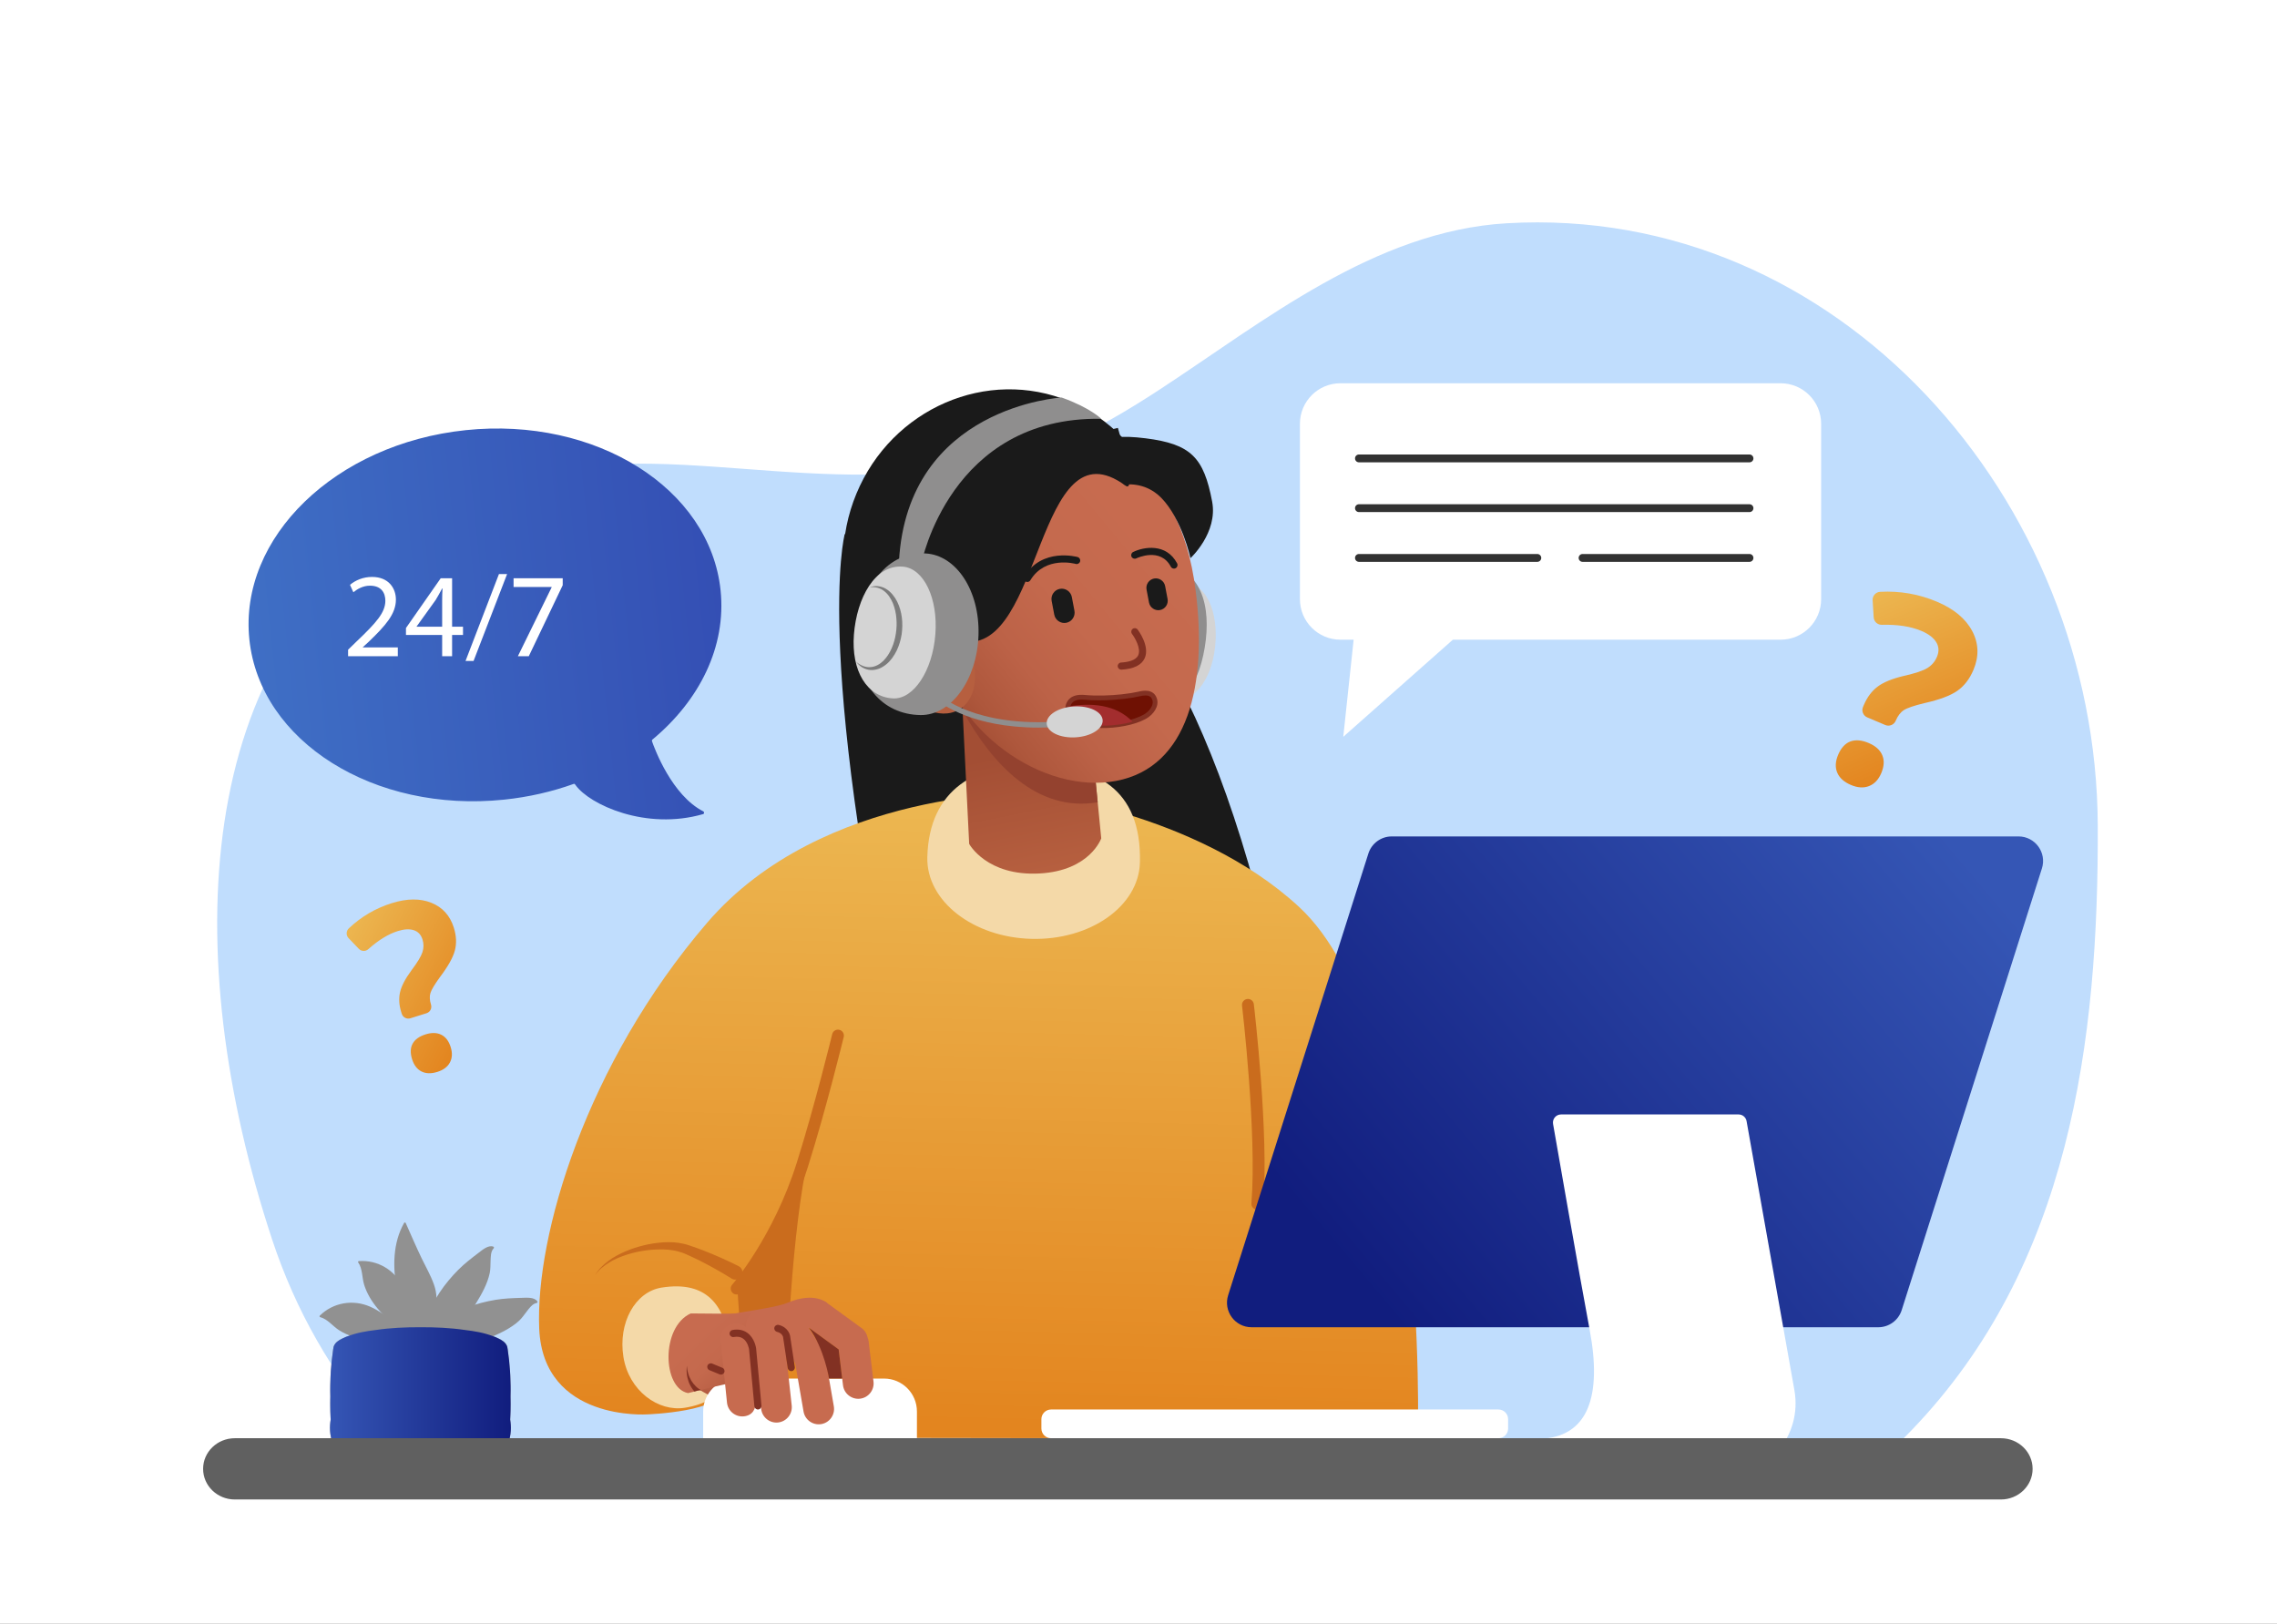 <svg width="453" height="323" viewBox="0 0 453 323" fill="none" xmlns="http://www.w3.org/2000/svg">
<rect x="0" y="0" width="453" height="323" fill="#808080" stroke="none"/>
<g clip-path="url(#clip0_1857_5382)">
<path d="M453 0H0V323H453V0Z" fill="white"/>
<path d="M380.209 284.619C375.848 289.141 370.993 293.434 365.591 297.466H89.102C84.263 293.452 79.85 289.161 75.865 284.619C66 273.367 58.761 260.573 54.144 246.607C35.301 189.605 38.641 129.346 81.327 104.154C115.831 83.791 143.694 96.118 179.603 94.225C183.825 94.002 188.158 93.584 192.626 92.891C192.956 92.84 193.288 92.787 193.62 92.734C194.278 92.626 194.941 92.511 195.606 92.391C197.554 92.04 199.529 91.636 201.531 91.171C202.716 90.897 203.91 90.6 205.116 90.283C211.153 88.689 217.275 85.697 223.552 81.972C225.248 80.968 226.954 79.908 228.673 78.809C229.305 78.404 229.938 77.995 230.573 77.581C230.594 77.569 230.614 77.554 230.636 77.542C230.716 77.488 230.796 77.435 230.878 77.383C251.244 64.067 273.455 45.946 299.76 44.417C365.757 40.58 417.079 99.487 417.341 164.19C417.514 207.011 411.88 251.792 380.209 284.619Z" fill="#C0DDFD"/>
<path d="M276.329 76.244H266.675C262.224 76.244 258.615 79.855 258.615 84.309V119.196C258.615 123.65 262.224 127.261 266.675 127.261H269.3L267.238 146.58L289.044 127.261H354.247C358.699 127.261 362.308 123.65 362.308 119.196V84.309C362.308 79.855 358.699 76.244 354.247 76.244H292.356H276.329V76.244Z" fill="white"/>
<path d="M348.056 91.975H270.356C269.926 91.975 269.577 91.626 269.577 91.196C269.577 90.765 269.926 90.416 270.356 90.416H348.056C348.486 90.416 348.835 90.765 348.835 91.196C348.835 91.626 348.486 91.975 348.056 91.975Z" fill="#323232"/>
<path d="M348.056 101.874H270.356C269.926 101.874 269.577 101.525 269.577 101.095C269.577 100.664 269.926 100.315 270.356 100.315H348.056C348.486 100.315 348.835 100.664 348.835 101.095C348.835 101.525 348.486 101.874 348.056 101.874Z" fill="#323232"/>
<path d="M305.846 111.773H270.356C269.926 111.773 269.577 111.424 269.577 110.993C269.577 110.563 269.926 110.214 270.356 110.214H305.846C306.277 110.214 306.626 110.563 306.626 110.993C306.626 111.424 306.277 111.773 305.846 111.773Z" fill="#323232"/>
<path d="M348.056 111.773H314.844C314.414 111.773 314.065 111.424 314.065 110.993C314.065 110.563 314.414 110.214 314.844 110.214H348.056C348.487 110.214 348.835 110.563 348.835 110.993C348.835 111.424 348.487 111.773 348.056 111.773Z" fill="#323232"/>
<path d="M89.664 208.314C89.289 207.113 88.668 206.295 87.801 205.859C86.934 205.422 85.892 205.395 84.678 205.775C83.419 206.168 82.56 206.783 82.098 207.619C81.636 208.454 81.598 209.487 81.982 210.717C82.353 211.903 82.976 212.717 83.853 213.158C84.73 213.599 85.783 213.626 87.012 213.242C88.212 212.866 89.045 212.24 89.509 211.364C89.974 210.487 90.025 209.47 89.664 208.314ZM90.289 184.562C89.534 182.146 88.041 180.491 85.81 179.598C83.579 178.705 80.956 178.73 77.942 179.673C74.718 180.682 71.87 182.354 69.397 184.688C68.844 185.21 68.821 186.087 69.348 186.636L71.383 188.757C71.89 189.286 72.728 189.317 73.274 188.828C75.294 187.021 77.252 185.821 79.148 185.227C80.406 184.834 81.465 184.775 82.323 185.054C83.181 185.332 83.758 185.947 84.056 186.898C84.321 187.747 84.316 188.593 84.041 189.434C83.766 190.276 83.032 191.486 81.838 193.065C80.61 194.735 79.858 196.184 79.582 197.412C79.308 198.639 79.39 199.955 79.829 201.361L79.929 201.682C80.154 202.402 80.92 202.804 81.641 202.578L84.849 201.574C85.57 201.349 85.971 200.582 85.746 199.862L85.742 199.849C85.467 198.97 85.432 198.201 85.636 197.543C85.84 196.885 86.481 195.816 87.561 194.337C89.152 192.231 90.131 190.479 90.496 189.078C90.861 187.678 90.793 186.172 90.289 184.562Z" fill="url(#paint0_linear_1857_5382)"/>
<path d="M374.275 153.796C374.843 152.454 374.906 151.265 374.467 150.231C374.027 149.195 373.128 148.39 371.771 147.816C370.364 147.221 369.144 147.12 368.111 147.512C367.078 147.904 366.271 148.787 365.689 150.162C365.129 151.488 365.071 152.674 365.516 153.721C365.96 154.768 366.87 155.581 368.243 156.162C369.585 156.73 370.789 156.8 371.855 156.374C372.922 155.948 373.729 155.088 374.275 153.796ZM392.605 133.281C393.747 130.58 393.666 128 392.363 125.538C391.061 123.078 388.725 121.134 385.357 119.708C381.753 118.184 377.985 117.527 374.053 117.736C373.174 117.782 372.498 118.539 372.552 119.42L372.763 122.818C372.815 123.666 373.531 124.321 374.38 124.298C377.518 124.216 380.145 124.622 382.265 125.519C383.671 126.114 384.649 126.856 385.199 127.745C385.749 128.633 385.799 129.61 385.35 130.673C384.949 131.622 384.311 132.365 383.439 132.902C382.566 133.44 381.011 133.958 378.775 134.459C376.439 135.014 374.691 135.731 373.528 136.609C372.368 137.487 371.455 138.712 370.79 140.283L370.639 140.641C370.298 141.446 370.675 142.375 371.48 142.716L375.066 144.233C375.872 144.574 376.8 144.197 377.14 143.392L377.146 143.378C377.561 142.396 378.106 141.69 378.778 141.261C379.451 140.832 380.818 140.369 382.879 139.872C385.861 139.204 388.037 138.389 389.408 137.425C390.778 136.462 391.845 135.08 392.605 133.281Z" fill="url(#paint1_linear_1857_5382)"/>
<path d="M129.714 147.475C129.67 147.35 129.702 147.209 129.789 147.137C139.17 139.346 144.522 128.649 143.357 117.445C141.245 97.147 118.548 82.878 92.66 85.574C66.772 88.27 47.498 106.91 49.609 127.208C51.721 147.506 74.418 161.775 100.306 159.079C105.194 158.57 109.845 157.491 114.162 155.941C114.242 155.913 114.33 155.945 114.39 156.026L114.516 156.197C117.298 160.077 128.501 165.258 139.906 161.952C140.114 161.892 140.127 161.521 139.923 161.417C133.686 158.244 130.248 149.006 129.714 147.475Z" fill="url(#paint2_linear_1857_5382)"/>
<path d="M69.25 130.543V129.255L70.895 127.657C74.853 123.888 76.641 121.884 76.665 119.546C76.665 117.971 75.902 116.516 73.589 116.516C72.183 116.516 71.014 117.232 70.299 117.828L69.632 116.349C70.704 115.443 72.23 114.775 74.018 114.775C77.356 114.775 78.763 117.065 78.763 119.284C78.763 122.146 76.689 124.46 73.422 127.609L72.183 128.754V128.802H79.144V130.543L69.25 130.543Z" fill="white"/>
<path d="M87.965 130.543V126.321H80.765V124.937L87.679 115.037H89.944V124.675H92.113V126.321H89.943V130.543H87.965ZM87.965 124.675V119.498C87.965 118.687 87.989 117.876 88.036 117.065H87.965C87.488 117.972 87.106 118.639 86.677 119.355L82.886 124.627V124.675H87.965Z" fill="white"/>
<path d="M92.613 131.497L99.265 114.202H100.886L94.211 131.497H92.613Z" fill="white"/>
<path d="M111.949 115.037V116.421L105.202 130.543H103.032L109.755 116.826V116.779H102.174V115.037L111.949 115.037Z" fill="white"/>
<path d="M66.292 287.324C66.299 287.339 66.306 287.355 66.312 287.37C67.284 289.572 69.509 290.952 71.915 290.952H95.371C97.777 290.952 100.002 289.572 100.974 287.37C100.98 287.354 100.987 287.339 100.994 287.324C101.782 285.503 101.7 283.687 101.499 282.423L101.499 282.419C101.508 282.244 101.52 282.069 101.525 281.898C101.544 281.517 101.556 281.137 101.568 280.757C101.571 280.65 101.575 280.544 101.575 280.437C101.594 279.566 101.588 278.698 101.568 277.831C101.613 276.112 101.577 274.398 101.463 272.699C101.363 271.247 101.206 269.809 100.996 268.381C100.99 268.339 100.98 268.304 100.97 268.269C100.962 268.075 100.916 267.88 100.821 267.682C100.512 267.027 99.853 266.609 99.233 266.31C98.73 266.04 98.255 265.883 98.218 265.87C98.199 265.864 98.18 265.859 98.161 265.853C96.329 265.13 94.412 264.819 92.51 264.589C89.561 264.157 86.579 264.03 83.643 264.041C80.707 264.03 77.725 264.157 74.775 264.589C72.874 264.819 70.957 265.13 69.125 265.853C69.106 265.859 69.087 265.864 69.068 265.87C69.031 265.883 68.556 266.04 68.053 266.31C67.433 266.609 66.773 267.027 66.464 267.682C66.369 267.88 66.324 268.075 66.316 268.269C66.306 268.304 66.296 268.339 66.29 268.381C66.079 269.809 65.922 271.247 65.823 272.699C65.708 274.398 65.673 276.112 65.718 277.831C65.698 278.698 65.692 279.566 65.711 280.437C65.711 280.544 65.714 280.65 65.718 280.757C65.73 281.137 65.742 281.517 65.761 281.898C65.766 282.069 65.778 282.244 65.787 282.419L65.787 282.423C65.586 283.685 65.503 285.502 66.292 287.324Z" fill="#A3A3A3"/>
<path d="M100.935 287.451C100.216 289.018 98.859 290.156 97.258 290.661C96.837 290.759 96.414 290.844 95.99 290.919C95.172 291.067 94.349 291.18 93.531 291.279C90.242 291.761 86.918 291.903 83.644 291.891C80.372 291.903 77.046 291.761 73.757 291.279C72.939 291.18 72.115 291.067 71.297 290.919C70.874 290.844 70.448 290.759 70.027 290.658C68.423 290.156 67.066 289.015 66.347 287.445C66.875 287.724 67.353 287.878 67.394 287.892C67.414 287.898 67.434 287.904 67.457 287.91C69.499 288.719 71.637 289.065 73.757 289.32C77.046 289.805 80.372 289.944 83.644 289.932C86.918 289.944 90.242 289.805 93.531 289.32C95.651 289.065 97.788 288.719 99.833 287.91C99.853 287.904 99.877 287.898 99.897 287.892C99.935 287.878 100.41 287.724 100.935 287.451Z" fill="#A3A3A3"/>
<path d="M98.134 248C97.146 247.643 95.981 248.652 95.258 249.201C93.844 250.276 92.444 251.343 91.186 252.605C88.472 255.325 86.054 258.726 84.841 262.4C84.494 263.453 84.151 264.556 84.171 265.676C84.185 266.536 84.595 267.656 85.417 268.083C86.182 268.481 87.54 267.548 88.176 267.14C89.162 266.508 90.021 265.692 90.78 264.804C92.253 263.078 93.549 261.147 94.738 259.218C95.857 257.402 96.984 255.376 97.429 253.266C97.594 252.484 97.561 251.662 97.597 250.868C97.633 250.075 97.605 248.948 98.213 248.347C98.328 248.234 98.282 248.053 98.134 248Z" fill="#919191"/>
<path d="M82.181 267.636C82.667 267.169 82.421 265.546 82.378 265.051C82.288 264.009 82.081 262.982 81.889 261.956C81.511 259.934 81.083 257.893 80.183 256.03C78.564 252.681 75.126 250.61 71.394 250.885C71.271 250.894 71.185 251.042 71.261 251.148C72.151 252.398 72.002 254.211 72.461 255.641C73.007 257.344 73.951 258.907 75.091 260.276C75.672 260.974 76.336 261.595 76.908 262.3C77.601 263.154 78.203 264.075 78.853 264.96C79.557 265.918 80.322 267.277 81.508 267.703C81.672 267.762 81.855 267.795 82.019 267.737C82.081 267.716 82.134 267.681 82.181 267.636Z" fill="#919191"/>
<path d="M82.843 267.495C82.711 266.897 81.567 265.8 81.293 265.523C80.515 264.734 79.641 264.048 78.781 263.352C77.183 262.059 75.533 260.785 73.64 259.952C70.237 258.454 66.277 259.111 63.616 261.744C63.529 261.83 63.559 261.998 63.686 262.03C65.173 262.403 66.236 263.879 67.512 264.669C69.032 265.61 70.764 266.187 72.52 266.489C73.414 266.642 74.322 266.684 75.215 266.849C77.541 267.278 79.795 268.249 82.198 267.999C82.414 267.976 82.648 267.936 82.794 267.775C82.856 267.707 82.868 267.61 82.843 267.495Z" fill="#919191"/>
<path d="M106.893 258.888C106.297 258.022 104.762 258.165 103.855 258.191C102.079 258.243 100.321 258.297 98.564 258.591C94.775 259.226 90.832 260.586 87.71 262.87C87.11 263.309 86.407 263.714 85.949 264.298C85.406 264.992 84.89 265.709 84.385 266.43C84.264 266.602 84.142 266.782 84.103 266.988C83.875 268.218 86.247 268.516 87.052 268.614C88.422 268.78 89.813 268.611 91.145 268.28C93.347 267.733 95.523 266.916 97.612 266.038C99.577 265.212 101.671 264.219 103.259 262.762C103.848 262.221 104.298 261.533 104.79 260.908C105.279 260.284 105.912 259.35 106.756 259.216C106.914 259.19 106.982 259.017 106.893 258.888Z" fill="#919191"/>
<path d="M86.32 255.503C85.694 253.735 84.736 252.097 83.925 250.412C82.798 248.069 81.768 245.681 80.714 243.304C80.663 243.189 80.472 243.157 80.404 243.277C78.125 247.296 78.131 252.09 78.935 256.525C79.324 258.674 79.91 260.787 80.632 262.847C80.972 263.819 81.188 264.83 81.555 265.793C81.823 266.497 82.342 267.9 83.252 267.936C84.395 267.982 84.865 266.54 85.089 265.681C85.253 265.05 85.371 264.412 85.556 263.787C85.858 262.768 86.247 261.777 86.522 260.75C87.004 258.947 86.943 257.262 86.32 255.503Z" fill="#919191"/>
<path d="M100.993 287.324C100.987 287.338 100.981 287.356 100.973 287.37C100.961 287.396 100.949 287.425 100.935 287.452C100.216 289.019 98.859 290.156 97.257 290.661C96.849 290.789 96.425 290.879 95.99 290.919C95.787 290.94 95.581 290.951 95.372 290.951H71.915C71.706 290.951 71.5 290.94 71.297 290.919C70.862 290.879 70.436 290.789 70.027 290.658C68.423 290.156 67.066 289.016 66.346 287.446C66.335 287.422 66.323 287.396 66.312 287.37C66.306 287.356 66.3 287.338 66.291 287.324C65.502 285.501 65.587 283.685 65.787 282.422V282.419C65.778 282.245 65.766 282.068 65.761 281.897C65.755 281.743 65.746 281.589 65.743 281.435C65.732 281.209 65.723 280.983 65.717 280.756C65.714 280.649 65.711 280.545 65.711 280.437C65.703 280.074 65.7 279.712 65.7 279.349C65.7 279.117 65.7 278.882 65.703 278.65C65.706 278.377 65.711 278.104 65.717 277.831C65.709 277.451 65.703 277.068 65.7 276.688C65.697 276.345 65.7 276.003 65.706 275.663C65.714 274.981 65.735 274.302 65.769 273.623C65.784 273.313 65.801 273.005 65.822 272.697C65.923 271.246 66.08 269.81 66.291 268.382C66.297 268.339 66.306 268.304 66.317 268.269C66.323 268.075 66.37 267.88 66.465 267.683C66.773 267.027 67.434 266.609 68.052 266.31C68.556 266.04 69.029 265.884 69.067 265.872C69.087 265.863 69.105 265.86 69.125 265.855C70.958 265.129 72.875 264.819 74.775 264.589C77.724 264.157 80.706 264.029 83.644 264.041C86.579 264.029 89.56 264.157 92.51 264.589C94.412 264.819 96.329 265.129 98.162 265.855C98.18 265.86 98.2 265.863 98.217 265.872C98.255 265.884 98.731 266.04 99.233 266.31C99.853 266.609 100.512 267.027 100.822 267.683C100.918 267.88 100.961 268.075 100.97 268.269C100.979 268.304 100.99 268.339 100.996 268.382C101.208 269.81 101.364 271.247 101.463 272.697C101.483 273.005 101.501 273.316 101.515 273.626C101.55 274.302 101.573 274.984 101.579 275.666C101.585 276.009 101.587 276.348 101.585 276.691C101.585 277.071 101.579 277.451 101.567 277.831C101.573 278.104 101.579 278.377 101.579 278.652C101.582 278.885 101.585 279.12 101.585 279.352C101.585 279.714 101.582 280.074 101.573 280.437C101.576 280.544 101.57 280.649 101.567 280.756C101.562 280.983 101.553 281.209 101.544 281.435C101.538 281.589 101.533 281.743 101.524 281.897C101.521 282.068 101.507 282.245 101.498 282.419L101.501 282.422C101.701 283.688 101.782 285.504 100.993 287.324Z" fill="url(#paint3_linear_1857_5382)"/>
<path d="M168.044 106.305C168.044 106.305 161.314 131.506 181.214 219.135C187.612 247.311 201.593 191.432 201.593 191.432C201.593 191.432 251.405 182.753 249.755 176.715C220.339 69.079 168.044 106.305 168.044 106.305Z" fill="#1A1A1A"/>
<path d="M258.411 180.392C237.676 161.257 204.947 157.734 204.947 157.734C204.947 157.734 163.64 156.788 140.645 183.614C116.595 211.67 106.509 245.707 107.273 264.277C108.036 282.847 128.806 281.374 128.806 281.374C128.806 281.374 144.224 280.848 143.799 276.177C144.493 279.922 144.452 282.162 144.259 286.01L282.071 286.22C282.071 286.22 284.437 204.408 258.411 180.392Z" fill="url(#paint4_linear_1857_5382)"/>
<path d="M250.116 240.658C250.093 240.658 250.07 240.657 250.047 240.655C249.397 240.602 248.913 240.032 248.966 239.382C250.088 225.571 247.128 200.303 247.098 200.049C247.022 199.401 247.484 198.814 248.132 198.737C248.778 198.657 249.366 199.123 249.443 199.771C249.567 200.817 252.46 225.529 251.319 239.573C251.268 240.2 250.736 240.673 250.116 240.658Z" fill="#CA6C1D"/>
<path d="M145.532 254.345C143.423 253.034 141.2 251.784 138.957 250.667C138.394 250.387 137.828 250.115 137.257 249.859C136.973 249.727 136.687 249.601 136.399 249.48L135.968 249.295L135.564 249.156C134.483 248.784 133.263 248.604 132.038 248.564C129.579 248.498 127.056 248.849 124.668 249.618C123.476 250.006 122.299 250.483 121.228 251.147C120.157 251.8 119.146 252.601 118.41 253.655C119.045 252.538 119.996 251.622 121.031 250.852C122.067 250.07 123.228 249.468 124.419 248.955C126.812 247.934 129.378 247.322 132.021 247.147C133.344 247.071 134.697 247.127 136.069 247.457L136.584 247.586L137.05 247.737C137.361 247.835 137.671 247.939 137.977 248.048C138.594 248.259 139.204 248.485 139.81 248.72C142.238 249.662 144.584 250.707 146.935 251.882C147.635 252.233 147.92 253.085 147.569 253.786C147.219 254.488 146.367 254.772 145.666 254.421C145.628 254.402 145.59 254.381 145.554 254.359L145.532 254.345Z" fill="#CA6C1D"/>
<path d="M146.53 257.528C146.263 257.522 145.998 257.426 145.781 257.237C145.291 256.808 145.241 256.062 145.669 255.57C145.75 255.477 153.859 246.076 158.519 231.303C162.1 219.951 165.527 205.879 165.562 205.738C165.716 205.105 166.354 204.715 166.987 204.87C167.621 205.023 168.01 205.662 167.856 206.296C167.821 206.438 164.375 220.587 160.77 232.014C155.953 247.284 147.792 256.731 147.446 257.125C147.206 257.4 146.867 257.537 146.53 257.528Z" fill="#CA6C1D"/>
<path d="M146.597 254.736C146.597 254.736 157.229 240.876 160.291 230.867C161.127 228.135 162.29 225.272 161.237 228.739C158.32 238.348 156.012 268.788 156.777 280.253C156.909 282.228 148.079 276.952 148.079 276.952L146.597 254.736Z" fill="#CA6C1D"/>
<path d="M226.782 171.567C226.574 180.248 216.937 187.059 205.257 186.778C193.578 186.498 184.279 179.233 184.487 170.551C184.816 156.847 194.409 151.835 206.089 152.115C217.768 152.396 227.14 156.654 226.782 171.567Z" fill="#F4D9A8"/>
<path d="M226.507 126.404C225.408 133.064 227.638 139.029 231.487 139.728C236.376 140.615 240.468 136.595 241.566 129.935C242.665 123.276 240.807 116.353 235.465 115.611C231.592 115.073 227.605 119.745 226.507 126.404Z" fill="#D4D4D4"/>
<path d="M218.501 124.629C216.761 132.708 219.966 140.273 225.66 141.525C232.893 143.116 237.646 138.42 239.386 130.341C241.127 122.262 239.868 113.727 231.962 112.269C226.23 111.212 220.241 116.55 218.501 124.629Z" fill="#8F8E8E"/>
<path d="M229.671 122.854C236.71 105.91 229.144 86.654 212.773 79.845C196.402 73.037 177.424 81.254 170.386 98.198C163.347 115.143 170.913 134.398 187.284 141.207C203.655 148.016 222.633 139.799 229.671 122.854Z" fill="#1A1A1A"/>
<path d="M191.168 134.56L192.815 167.888C192.815 167.888 196.308 174.35 206.839 173.767C216.878 173.21 219.087 166.778 219.087 166.778L217.495 150.555L191.168 134.56Z" fill="url(#paint5_linear_1857_5382)"/>
<path d="M191.503 141.343L191.168 134.56L217.496 150.555L218.383 159.604C206.285 161.672 197.294 151.915 191.503 141.343Z" fill="#94422F"/>
<path d="M185.821 127.413C189.299 145.792 207.689 158.074 222.064 155.351C236.44 152.627 240.211 136.109 237.878 117.549C234.586 91.361 218.137 85.818 203.762 88.542C189.387 91.266 182.342 109.033 185.821 127.413Z" fill="url(#paint6_linear_1857_5382)"/>
<path d="M190.801 141.162C194.605 138.93 195.087 132.682 191.878 127.208C188.67 121.734 182.985 119.105 179.181 121.338C175.378 123.57 174.895 129.817 178.104 135.292C181.312 140.766 186.997 143.394 190.801 141.162Z" fill="#B65F3F"/>
<path d="M186.589 134.579C186.751 134.582 186.916 134.529 187.051 134.417C187.352 134.168 187.395 133.722 187.146 133.419L182.394 127.659C182.145 127.357 181.698 127.315 181.397 127.563C181.095 127.812 181.053 128.259 181.302 128.561L186.053 134.322C186.191 134.489 186.389 134.576 186.589 134.579Z" fill="#823123"/>
<path d="M223.056 133.221C223.073 133.221 223.091 133.221 223.108 133.22C225.548 133.079 227.102 132.318 227.727 130.958C228.827 128.566 226.434 125.377 226.331 125.243C226.094 124.932 225.65 124.872 225.339 125.108C225.028 125.345 224.967 125.789 225.204 126.101C225.757 126.832 227.059 129.024 226.44 130.367C225.954 131.421 224.316 131.73 223.027 131.804C222.637 131.827 222.338 132.162 222.361 132.553C222.382 132.926 222.688 133.215 223.056 133.221Z" fill="#823123"/>
<path d="M212.127 123.899C213.232 123.69 213.964 122.614 213.755 121.509L213.238 118.776C213.029 117.671 211.954 116.938 210.849 117.147C209.745 117.356 209.012 118.432 209.221 119.537L209.738 122.27C209.948 123.376 211.023 124.109 212.127 123.899Z" fill="#1A1A1A"/>
<path d="M230.787 121.363C231.803 121.17 232.477 120.181 232.284 119.164L231.798 116.592C231.605 115.575 230.616 114.9 229.6 115.093C228.584 115.285 227.91 116.275 228.102 117.292L228.589 119.864C228.781 120.881 229.77 121.555 230.787 121.363Z" fill="#1A1A1A"/>
<path d="M227.815 142.548C229.025 141.853 230.164 140.435 229.699 139.082C229.235 137.73 227.942 137.741 226.589 138.062C224.265 138.613 219.513 139.081 215.76 138.726C214.002 138.56 212.786 139.098 212.466 140.485C212.146 141.873 213.376 142.953 214.737 143.583C217.614 144.916 224.36 144.535 227.815 142.548Z" fill="#6F1103"/>
<path d="M230.146 138.93C229.449 136.897 227.214 137.429 226.48 137.602C225.693 137.789 224.535 137.981 223.187 138.127C223.147 138.132 223.109 138.135 223.07 138.139C220.872 138.372 218.193 138.482 215.805 138.255C212.987 137.99 212.216 139.472 212.007 140.379C211.774 141.386 212.178 142.35 213.131 143.144C213.512 143.463 213.984 143.755 214.538 144.012C215.682 144.541 217.327 144.807 219.123 144.835C222.153 144.884 225.612 144.259 227.808 143.091C227.891 143.048 227.972 143.003 228.051 142.958C229.494 142.127 230.679 140.477 230.146 138.93ZM227.581 142.137C227.334 142.28 227.07 142.414 226.791 142.537C226.223 142.792 225.594 143.011 224.929 143.193C221.444 144.148 216.984 144.104 214.935 143.154C214.75 143.068 214.502 142.943 214.244 142.78C213.517 142.322 212.7 141.572 212.927 140.592C212.936 140.556 212.945 140.52 212.954 140.486C213.238 139.484 214.165 139.052 215.716 139.196C217.502 139.365 219.566 139.351 221.507 139.223C222.242 139.174 222.959 139.108 223.635 139.029C224.816 138.893 225.875 138.717 226.697 138.522C227.208 138.401 227.615 138.351 227.94 138.357C228.808 138.37 229.094 138.775 229.253 139.236C229.314 139.412 229.337 139.592 229.33 139.772C229.293 140.68 228.481 141.619 227.581 142.137Z" fill="#823123"/>
<path d="M204.369 115.778C204.613 115.782 204.852 115.66 204.987 115.436C207.967 110.504 213.942 112.166 214.002 112.183C214.379 112.293 214.771 112.075 214.879 111.699C214.988 111.323 214.772 110.93 214.396 110.821C214.325 110.8 207.31 108.852 203.775 114.703C203.573 115.038 203.68 115.474 204.015 115.676C204.126 115.743 204.248 115.776 204.369 115.778Z" fill="#1A1A1A"/>
<path d="M233.547 113.118C233.662 113.12 233.78 113.093 233.889 113.036C234.235 112.852 234.367 112.424 234.184 112.078C232.017 107.981 227.519 108.802 225.443 109.809C225.092 109.98 224.944 110.403 225.115 110.756C225.286 111.107 225.709 111.254 226.06 111.085C226.255 110.991 230.866 108.833 232.932 112.741C233.057 112.978 233.297 113.114 233.547 113.118Z" fill="#1A1A1A"/>
<path d="M225.309 143.57C221.731 144.616 217.02 144.641 214.737 143.583C213.405 142.966 212.202 141.917 212.454 140.57C216.953 139.764 222.015 140.102 225.309 143.57Z" fill="#A32D2E"/>
<path d="M223.652 96.435C223.652 96.435 227.722 95.664 231.023 99.035C235.154 103.254 236.844 111.033 236.844 111.033C236.844 111.033 242.326 105.997 241.15 99.781C239.486 90.99 236.933 88.334 227.894 87.194C217.949 85.939 219.62 89.205 219.62 89.205L223.652 96.435Z" fill="#1A1A1A"/>
<path d="M222.399 85.126C222.399 85.126 226.308 98.373 223.906 96.609C206.123 83.547 207.481 130.137 191.603 127.599C180.162 125.77 180.977 114.559 180.977 114.559L191.399 91.842L202.143 85.653L216.504 86.508L222.399 85.126Z" fill="#1A1A1A"/>
<path d="M131.618 256.155C126.345 256.997 122.945 263.165 124.024 269.932C125.103 276.699 130.97 280.905 136.243 280.063C144.567 278.734 146.158 273.337 145.079 266.57C144 259.804 140.677 254.709 131.618 256.155Z" fill="#F4D9A8"/>
<path d="M194.669 126.337C194.398 135.215 189.231 142.341 183.127 142.253C175.374 142.141 170.283 135.9 170.553 127.022C170.824 118.144 175.703 109.686 184.107 110.102C190.199 110.404 194.939 117.459 194.669 126.337Z" fill="#8F8E8E"/>
<path d="M186.083 126.228C185.518 133.464 181.746 139.156 177.657 138.941C172.464 138.669 169.32 133.459 169.885 126.223C170.449 118.987 174.085 112.201 179.702 112.737C183.774 113.126 186.648 118.992 186.083 126.228Z" fill="#D4D4D4"/>
<path d="M173.036 116.853C174.029 116.416 175.27 116.554 176.249 117.139C177.237 117.725 177.96 118.662 178.476 119.659C179.487 121.689 179.693 124.014 179.378 126.216C179.2 127.319 178.886 128.405 178.398 129.422C177.895 130.425 177.254 131.39 176.367 132.127C175.918 132.486 175.435 132.814 174.886 133.02C174.339 133.209 173.758 133.347 173.176 133.288C172.009 133.222 170.986 132.547 170.36 131.683C171.178 132.372 172.192 132.812 173.181 132.715C174.172 132.661 175.052 132.134 175.756 131.451C176.449 130.745 176.999 129.886 177.396 128.958C177.804 128.035 178.082 127.047 178.226 126.039C178.389 125.034 178.419 124.005 178.33 122.992C178.251 121.978 178.02 120.978 177.652 120.038C177.451 119.577 177.227 119.12 176.938 118.712C176.665 118.289 176.319 117.924 175.929 117.612C175.157 116.984 174.103 116.671 173.036 116.853Z" fill="#7C7C7C"/>
<path d="M211.206 79.083C211.206 79.083 180.54 80.814 178.843 111.724L183.31 112.082C183.31 112.082 188.973 82.834 219.089 83.315C219.089 83.315 216.878 81.103 211.206 79.083Z" fill="#8F8E8E"/>
<path d="M206.607 144.751C200.022 144.751 195.263 143.543 192.246 142.409C188.201 140.888 186.333 139.19 186.256 139.119C186.038 138.918 186.024 138.579 186.225 138.362C186.425 138.144 186.764 138.13 186.981 138.33C187.006 138.353 188.822 139.988 192.692 141.431C196.277 142.769 202.404 144.21 211.242 143.485C211.537 143.461 211.796 143.68 211.82 143.975C211.844 144.27 211.625 144.529 211.33 144.553C209.663 144.69 208.089 144.751 206.607 144.751Z" fill="#8F8E8E"/>
<path d="M213.988 146.687C217.061 146.503 219.471 144.978 219.369 143.281C219.268 141.585 216.694 140.358 213.62 140.542C210.546 140.726 208.137 142.251 208.238 143.948C208.34 145.644 210.914 146.871 213.988 146.687Z" fill="#D4D4D4"/>
<path d="M137.932 267.166C139.822 265.706 143.194 264.337 146.209 264.089C145.505 268.257 146.3 272.457 147.324 276.716C147.572 277.902 147.768 279.274 147.562 280.596C143.761 278.746 139.475 277.113 138.55 275.864C136.289 272.814 135.235 269.248 137.932 267.166Z" fill="url(#paint7_linear_1857_5382)"/>
<path d="M162.619 262.032L164.562 259.231C164.562 259.231 162.121 256.88 156.701 259.165C154.071 260.274 146.498 261.039 144.594 261.693C135.843 264.7 145.459 264.884 145.459 264.884L152.801 265.014L162.619 262.032Z" fill="#C76B4F"/>
<path d="M143.715 278.409C143.404 278.357 143.156 278.099 143.128 277.77L142.658 272.152C142.625 271.762 142.915 271.42 143.304 271.387C143.695 271.353 144.037 271.644 144.069 272.034L144.54 277.651C144.572 278.042 144.283 278.384 143.893 278.417C143.832 278.422 143.773 278.419 143.715 278.409Z" fill="#823123"/>
<path d="M355.159 264.043H373.678C375.807 264.043 377.691 262.664 378.335 260.634L406.23 172.769C407.231 169.615 404.879 166.398 401.573 166.398H276.889C274.76 166.398 272.876 167.778 272.231 169.808L244.336 257.673C243.335 260.826 245.687 264.043 248.994 264.043H316.239H355.159Z" fill="url(#paint8_linear_1857_5382)"/>
<path d="M272.931 293.782V289.22C272.931 287.71 274.153 286.484 275.663 286.484C281.744 286.481 296.605 286.454 306.058 286.255C316.095 286.044 318.735 277.655 316.238 264.446C314.312 254.255 308.977 223.602 308.977 223.602C308.802 222.615 309.56 221.709 310.562 221.709H345.89C346.67 221.709 347.338 222.269 347.474 223.038L356.991 276.571C358.597 285.608 351.652 293.902 342.479 293.902H321.405L272.931 293.782Z" fill="white"/>
<path d="M175.87 274.249H146.444C142.826 274.249 139.894 277.184 139.894 280.803V288.235C139.894 291.172 142.273 293.552 145.207 293.552H177.107C180.041 293.552 182.42 291.172 182.42 288.235V280.803C182.42 277.184 179.488 274.249 175.87 274.249Z" fill="white"/>
<path d="M150.785 261.284C150.785 261.284 144.237 261.402 137.415 261.297C131.462 263.985 131.772 276.149 136.878 277.141C142.969 275.588 149.587 274.213 149.587 274.213L150.785 261.284Z" fill="url(#paint9_linear_1857_5382)"/>
<path d="M146.095 263.305C146.972 263.216 147.801 263.513 148.418 264.054C148.24 262.575 149.17 261.139 150.647 260.736C151.889 260.398 153.168 260.887 153.898 261.863C154.125 261.345 154.491 260.89 154.991 260.57C156.407 259.664 158.354 260.154 159.316 261.659L159.742 262.334C159.556 261.505 159.71 260.604 160.245 259.867C161.234 258.506 163.155 258.202 164.515 259.191L171.414 264.21C172.053 264.675 172.456 265.347 172.604 266.07C172.704 266.316 172.777 266.577 172.81 266.853L173.781 274.849C173.984 276.519 172.784 278.051 171.115 278.254C169.446 278.457 167.915 277.257 167.712 275.586L166.846 268.45L160.92 264.139C160.893 264.12 160.869 264.097 160.842 264.076L163.643 268.511C163.863 268.855 164.01 269.224 164.094 269.599C164.137 269.732 164.174 269.868 164.198 270.01L165.888 279.776C166.175 281.434 165.054 283.025 163.397 283.312C161.74 283.599 160.151 282.477 159.864 280.819L158.234 271.397L156.479 267.24L156.454 270.443C156.513 270.66 156.545 270.878 156.556 271.094C156.579 271.199 156.597 271.306 156.609 271.415L157.508 279.615C157.692 281.288 156.474 282.806 154.803 282.989C153.132 283.173 151.614 281.955 151.431 280.282L150.532 272.082C150.527 272.032 150.526 271.982 150.523 271.931L149.765 269.144L150.306 278.666C150.477 280.339 149.657 281.598 147.984 281.769C146.312 281.941 144.803 280.712 144.632 279.038L143.366 266.659C143.194 264.986 144.423 263.477 146.095 263.305Z" fill="#C76B4F"/>
<path d="M136.74 272.48C136.803 272.736 136.832 272.996 136.921 273.242C137.055 273.744 137.277 274.213 137.523 274.652C137.78 275.087 138.096 275.478 138.449 275.817C138.623 275.988 138.815 276.138 139.009 276.279C139.178 276.395 139.377 276.515 139.533 276.586C139.018 276.532 138.61 276.676 138.153 276.825C138.027 276.682 137.904 276.537 137.796 276.383C137.462 275.92 137.193 275.42 137.002 274.898C136.822 274.372 136.682 273.839 136.638 273.298C136.595 273.031 136.612 272.758 136.597 272.492C136.6 272.224 136.625 271.958 136.638 271.694C136.673 271.958 136.696 272.221 136.74 272.48Z" fill="#823123"/>
<path d="M150.669 280.395C150.36 280.343 150.112 280.089 150.082 279.763L149.017 268.385C149.016 268.385 148.801 266.992 147.854 266.31C147.358 265.953 146.746 265.847 145.981 265.987C145.596 266.057 145.227 265.802 145.157 265.416C145.087 265.032 145.342 264.663 145.727 264.592C146.879 264.382 147.877 264.575 148.692 265.167C150.137 266.216 150.413 268.142 150.424 268.223L151.492 279.63C151.529 280.02 151.243 280.365 150.853 280.402C150.79 280.408 150.728 280.405 150.669 280.395Z" fill="#823123"/>
<path d="M157.303 272.762C157.01 272.713 156.768 272.48 156.721 272.169L155.784 265.959C155.772 265.909 155.59 265.198 154.582 264.957C154.202 264.866 153.967 264.483 154.058 264.103C154.148 263.722 154.527 263.491 154.911 263.578C156.863 264.045 157.17 265.661 157.182 265.729L158.122 271.958C158.18 272.345 157.914 272.706 157.527 272.764C157.451 272.776 157.376 272.774 157.303 272.762Z" fill="#823123"/>
<path d="M143.319 273.459C143.267 273.45 143.216 273.436 143.166 273.415L141.142 272.581C140.78 272.432 140.608 272.018 140.757 271.656C140.906 271.294 141.321 271.122 141.682 271.27L143.706 272.105C144.068 272.254 144.24 272.668 144.091 273.03C143.963 273.342 143.638 273.513 143.319 273.459Z" fill="#823123"/>
<path d="M160.92 264.139L166.846 268.45L167.55 274.249H164.932C164.932 274.249 163.986 268.228 160.92 264.139Z" fill="#823123"/>
<path d="M298.106 286.121H209.109C208.044 286.121 207.181 285.256 207.181 284.191V282.335C207.181 281.269 208.044 280.405 209.109 280.405H298.106C299.171 280.405 300.034 281.269 300.034 282.335V284.191C300.034 285.257 299.171 286.121 298.106 286.121Z" fill="white"/>
<path d="M404.38 292.215C404.38 295.581 401.552 298.309 398.064 298.309H46.724C43.236 298.309 40.408 295.581 40.408 292.215C40.408 288.849 43.236 286.12 46.724 286.12H398.064C401.552 286.12 404.38 288.849 404.38 292.215Z" fill="#606060"/>
</g>
<defs>
<linearGradient id="paint0_linear_1857_5382" x1="67.78" y1="187.695" x2="94.611" y2="201.312" gradientUnits="userSpaceOnUse">
<stop stop-color="#ECB650"/>
<stop offset="1" stop-color="#E3851F"/>
</linearGradient>
<linearGradient id="paint1_linear_1857_5382" x1="370.374" y1="119.181" x2="383.885" y2="151.317" gradientUnits="userSpaceOnUse">
<stop stop-color="#ECB650"/>
<stop offset="1" stop-color="#E3851F"/>
</linearGradient>
<linearGradient id="paint2_linear_1857_5382" x1="49.991" y1="130.877" x2="143.74" y2="121.127" gradientUnits="userSpaceOnUse">
<stop stop-color="#3F6FC5"/>
<stop offset="1" stop-color="#344FB4"/>
</linearGradient>
<linearGradient id="paint3_linear_1857_5382" x1="65.65" y1="277.496" x2="101.636" y2="277.496" gradientUnits="userSpaceOnUse">
<stop stop-color="#3556B5"/>
<stop offset="1" stop-color="#111D7E"/>
</linearGradient>
<linearGradient id="paint4_linear_1857_5382" x1="197.225" y1="162.011" x2="194.435" y2="283.23" gradientUnits="userSpaceOnUse">
<stop stop-color="#ECB650"/>
<stop offset="1" stop-color="#E3851F"/>
</linearGradient>
<linearGradient id="paint5_linear_1857_5382" x1="207.911" y1="173.156" x2="203.221" y2="149.467" gradientUnits="userSpaceOnUse">
<stop stop-color="#B65F3F"/>
<stop offset="1" stop-color="#A34E34"/>
</linearGradient>
<linearGradient id="paint6_linear_1857_5382" x1="230.042" y1="107.663" x2="189.119" y2="141.528" gradientUnits="userSpaceOnUse">
<stop stop-color="#C76B4F"/>
<stop offset="0.421" stop-color="#C4694D"/>
<stop offset="0.679" stop-color="#BC6247"/>
<stop offset="0.892" stop-color="#AE573C"/>
<stop offset="1" stop-color="#A34E34"/>
</linearGradient>
<linearGradient id="paint7_linear_1857_5382" x1="141.193" y1="267.085" x2="143.338" y2="278.7" gradientUnits="userSpaceOnUse">
<stop stop-color="#C76B4F"/>
<stop offset="0.421" stop-color="#C4694D"/>
<stop offset="0.679" stop-color="#BC6247"/>
<stop offset="0.892" stop-color="#AE573C"/>
<stop offset="1" stop-color="#A34E34"/>
</linearGradient>
<linearGradient id="paint8_linear_1857_5382" x1="385.769" y1="164.309" x2="273.704" y2="258.521" gradientUnits="userSpaceOnUse">
<stop stop-color="#3556B5"/>
<stop offset="1" stop-color="#111D7E"/>
</linearGradient>
<linearGradient id="paint9_linear_1857_5382" x1="139.482" y1="265.102" x2="149.127" y2="275.251" gradientUnits="userSpaceOnUse">
<stop stop-color="#C76B4F"/>
<stop offset="0.421" stop-color="#C4694D"/>
<stop offset="0.679" stop-color="#BC6247"/>
<stop offset="0.892" stop-color="#AE573C"/>
<stop offset="1" stop-color="#A34E34"/>
</linearGradient>
<clipPath id="clip0_1857_5382">
<rect width="453" height="323" fill="white"/>
</clipPath>
</defs>
</svg>
